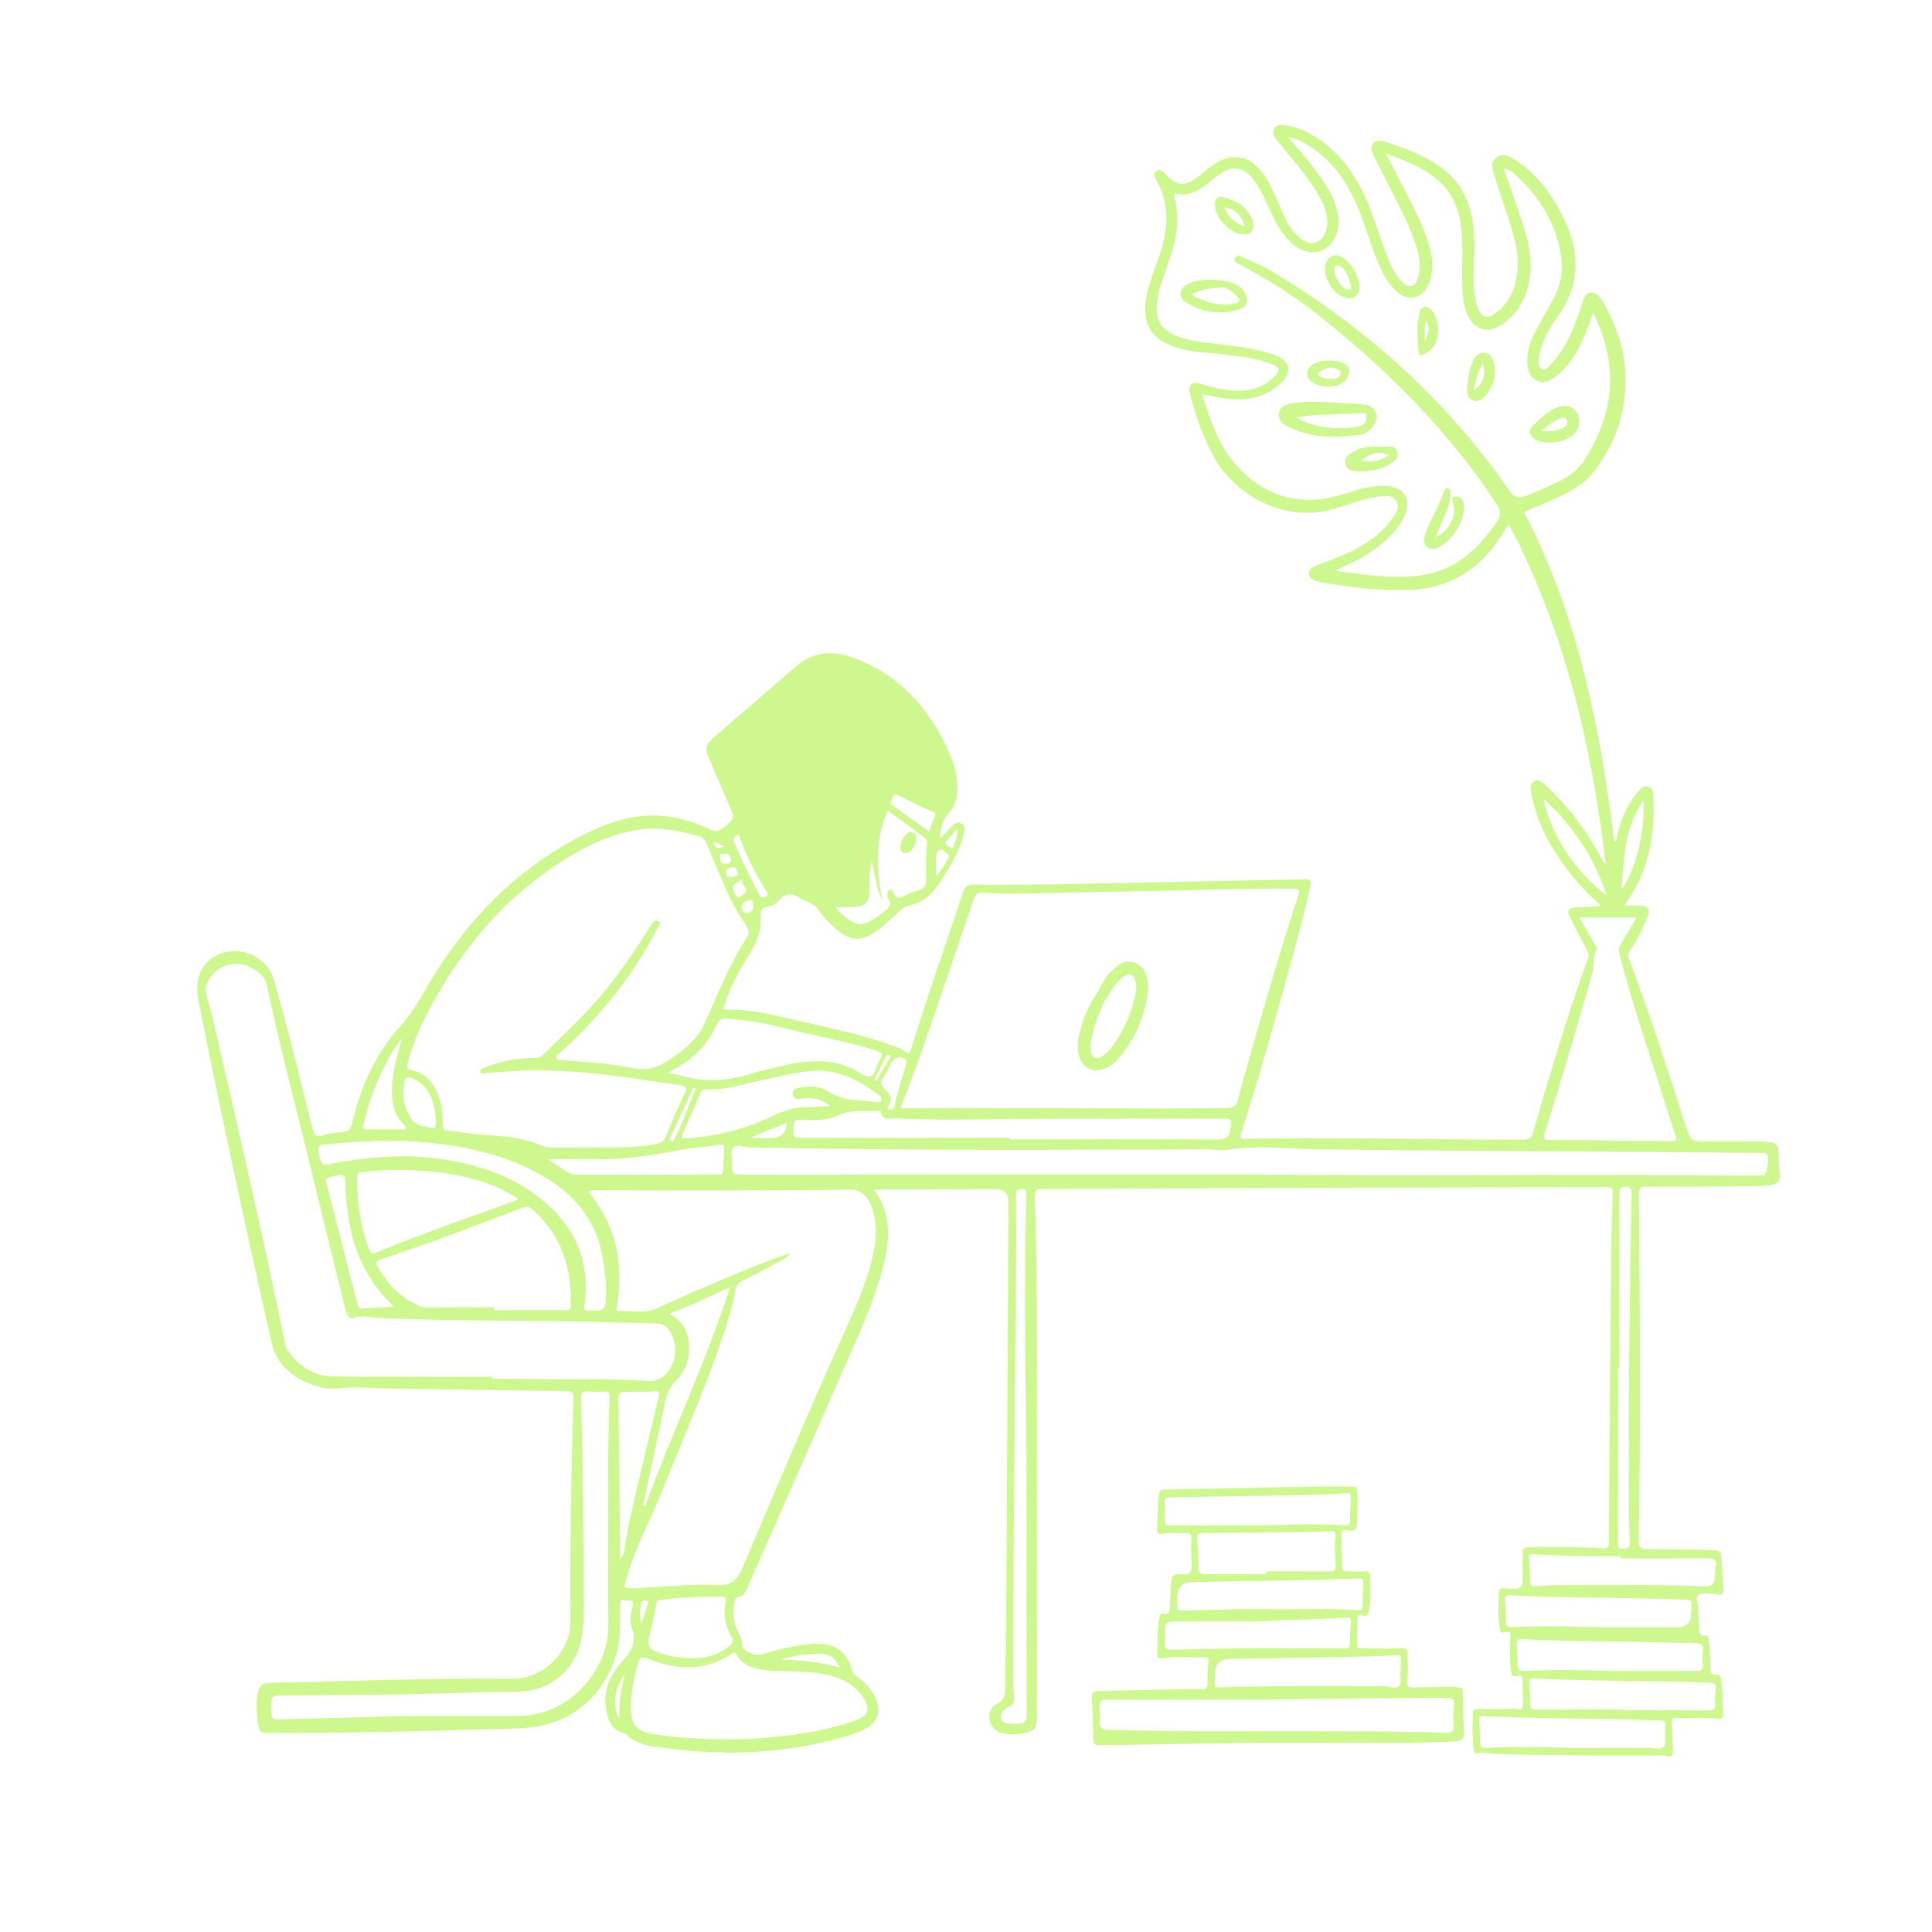 <svg width="214" height="214" viewBox="0 0 214 214" fill="none" xmlns="http://www.w3.org/2000/svg">
<path d="M96.827 131.799C98.765 134.437 98.569 137.24 97.882 140.058C97.036 143.531 95.578 146.789 94.15 150.048C90.425 158.558 86.675 167.056 82.92 175.552C82.663 176.136 82.504 176.856 81.651 176.947C81.424 176.97 81.437 177.243 81.389 177.427C81.162 178.313 81.197 179.19 81.471 180.061C81.698 180.785 82.218 181.369 82.216 182.227C82.216 182.872 83.608 183.452 84.315 183.256C86.326 182.703 88.331 182.103 90.441 182.063C92.535 182.023 93.873 183.017 94.394 185.042C94.486 185.401 94.692 185.544 94.934 185.714C95.77 186.299 96.464 187.011 96.917 187.933C97.701 189.529 97.265 190.832 95.655 191.591C94.214 192.269 92.666 192.629 91.123 192.992C84.876 194.458 78.59 194.388 72.289 193.436C71.237 193.278 70.231 192.943 69.433 192.167C69.338 192.076 69.211 191.985 69.086 191.958C67.892 191.696 67.461 190.78 67.215 189.742C66.733 187.709 67.337 185.888 68.639 184.377C69.729 183.113 70.732 182.002 69.937 180.15C69.644 179.468 69.933 178.609 70.079 177.841C70.243 176.97 69.502 177.417 69.199 177.261C68.813 177.062 68.699 177.328 68.693 177.717C68.661 179.327 68.783 180.939 68.432 182.542C67.412 187.195 63.789 190.735 59.051 191.305C57.252 191.52 55.398 191.51 53.569 191.566C46.022 191.79 38.474 191.967 30.922 191.952C30.755 191.952 30.587 191.952 30.42 191.955C28.74 191.99 28.72 191.994 28.514 190.345C28.397 189.404 28.39 188.451 28.558 187.513C28.676 186.846 29.023 186.421 29.787 186.405C35.718 186.269 41.65 186.095 47.582 185.978C50.645 185.918 53.711 185.918 56.776 185.95C60.139 185.985 63.201 183.002 63.184 179.655C63.14 171.379 63.254 163.107 63.532 154.836C63.552 154.224 63.364 154.104 62.801 154.095C56.199 154.01 49.597 153.905 42.994 153.796C41.49 153.771 39.982 153.617 38.485 153.706C37.496 153.764 36.531 153.927 35.546 153.667C34.625 153.423 33.745 153.092 32.933 152.594C31.443 151.678 30.479 150.424 30.079 148.667C28.064 139.799 26.143 130.913 24.259 122.017C23.463 118.262 22.735 114.494 21.969 110.734C21.36 107.741 22.984 105.832 25.18 105.424C27.374 105.017 29.706 106.343 30.322 108.475C31.896 113.925 33.237 119.437 34.602 124.943C34.795 125.727 35.036 126.001 35.862 125.735C36.543 125.516 37.28 125.458 37.999 125.384C38.566 125.326 38.84 125.125 38.982 124.512C39.91 120.494 41.526 116.777 44.325 113.706C45.41 112.516 46.214 111.205 47.002 109.831C51.364 102.209 57.192 96.076 65.185 92.196C67.93 90.863 70.789 90.031 73.896 90.437C75.566 90.656 77.156 91.158 78.665 91.885C79.184 92.134 79.533 92.121 80.003 91.764C81.421 90.691 81.432 90.716 80.724 89.086C79.991 87.403 79.262 85.717 78.55 84.025C78.087 82.925 78.15 82.486 79.02 81.727C82.043 79.09 85.104 76.497 88.122 73.855C90.036 72.182 92.184 72.021 94.453 72.834C99.318 74.576 102.573 78.064 104.797 82.608C105.509 84.064 106.014 85.592 106.052 87.245C106.079 88.384 105.783 89.352 104.981 90.211C104.304 90.937 104.188 91.933 104.093 92.935C104.524 92.477 104.941 92.002 105.394 91.564C105.69 91.278 106.036 90.93 106.489 91.206C106.915 91.465 106.853 91.923 106.763 92.341C106.352 94.227 105.313 95.79 104.322 97.412C103.416 98.893 102.368 99.95 100.636 100.32C100.044 100.447 99.616 100.973 99.158 101.384C98.33 102.128 97.526 102.906 96.563 103.483C95.423 104.165 94.311 104.173 93.211 103.367C92.211 102.635 91.335 101.766 90.644 100.756C90.115 99.982 89.254 99.901 88.58 99.455C87.705 98.877 87.037 98.903 86.321 99.698C86.02 100.032 85.547 100.341 85.116 100.403C84.286 100.522 84.213 100.951 84.253 101.65C84.343 103.215 83.728 104.593 82.91 105.878C81.832 107.577 80.899 109.343 80.272 111.26C80.192 111.508 79.921 111.865 80.533 111.849C83.666 111.767 86.632 112.691 89.646 113.347C92.801 114.034 95.941 114.761 98.98 115.863C99.397 116.013 99.843 116.164 100.176 116.436C100.677 116.848 100.789 116.602 100.93 116.152C102.744 110.341 104.76 104.594 106.678 98.817C106.882 98.203 107.106 97.962 107.82 97.972C114.619 98.066 121.414 97.852 128.211 97.721C133.672 97.616 139.131 97.511 144.591 97.389C145.129 97.377 145.255 97.537 145.149 98.061C144.541 101.09 143.685 104.056 142.874 107.034C141.192 113.203 139.446 119.355 137.512 125.451C137.385 125.851 137.201 126.155 137.92 126.142C148.174 125.966 158.426 126.245 168.679 126.237C169.356 126.237 169.607 126.101 169.819 125.376C171.69 118.944 173.598 112.521 175.88 106.218C176.002 105.878 175.987 105.601 175.81 105.272C175.149 104.048 174.529 102.804 173.889 101.57C173.549 100.916 173.693 100.59 174.454 100.515C175.256 100.437 176.067 100.445 176.875 100.411C177.01 100.406 177.157 100.416 177.271 100.236C175.477 98.691 173.942 96.9 172.61 94.938C171.14 92.773 170.087 90.429 169.619 87.839C169.532 87.361 169.423 86.864 169.916 86.558C170.441 86.234 170.809 86.638 171.155 86.951C173.705 89.253 175.698 91.989 177.35 94.986C177.478 95.22 177.518 95.523 177.858 95.69C176.306 82.573 173.354 69.91 167.114 58.033C166.501 59.014 166.003 59.877 165.381 60.659C162.956 63.704 159.803 65.262 155.918 65.357C152.73 65.436 149.583 65.051 146.448 64.528C146.229 64.491 146.014 64.429 145.803 64.361C145.388 64.227 145 64.028 144.982 63.532C144.962 63.028 145.342 62.823 145.749 62.662C146.99 62.171 148.256 61.731 149.461 61.167C151.215 60.348 152.82 59.288 154.007 57.715C154.487 57.078 155.145 56.337 154.692 55.538C154.204 54.677 153.198 54.952 152.393 55.063C150.984 55.261 149.643 55.761 148.302 56.212C142.242 58.248 136.738 54.662 134.535 50.745C133.269 48.496 132.421 46.091 131.811 43.596C131.572 42.616 132.023 42.215 133.023 42.518C134.494 42.964 135.972 43.345 137.526 43.273C138.878 43.21 140.087 42.77 141.065 41.807C141.862 41.023 141.792 40.665 140.759 40.279C139.127 39.671 137.408 39.492 135.698 39.271C133.934 39.044 132.139 39.059 130.417 38.535C127.489 37.646 126.401 35.8 126.999 32.811C127.319 31.219 127.939 29.728 128.459 28.203C129.43 25.348 129.602 22.542 128.016 19.824C127.834 19.513 127.765 19.165 128.125 18.941C128.467 18.727 128.74 18.919 128.996 19.187C130.417 20.678 131.254 20.733 132.864 19.459C133.496 18.958 134.085 18.399 134.792 17.995C136.596 16.963 138.313 17.272 139.639 18.867C140.359 19.733 140.832 20.74 141.279 21.761C141.613 22.526 141.938 23.296 142.294 24.05C142.677 24.859 143.138 25.623 143.835 26.209C144.402 26.683 145.022 27.127 145.8 26.82C146.612 26.501 146.903 25.776 146.99 24.953C147.105 23.883 146.771 22.917 146.281 21.995C145.293 20.136 143.927 18.553 142.588 16.95C142.142 16.416 141.705 15.873 141.286 15.318C141.038 14.992 140.924 14.613 141.147 14.226C141.357 13.862 141.729 13.83 142.101 13.857C143.412 13.952 144.588 14.459 145.678 15.146C148.735 17.075 150.566 19.954 151.813 23.254C152.462 24.97 153.024 26.718 153.666 28.437C154.037 29.43 154.512 30.383 155.257 31.159C156.075 32.01 156.826 31.819 157.113 30.666C157.391 29.556 157.242 28.451 156.909 27.371C156.179 24.99 154.98 22.818 153.863 20.61C153.298 19.493 152.725 18.379 152.171 17.257C151.947 16.803 151.741 16.303 152.143 15.853C152.517 15.433 153.017 15.572 153.472 15.716C155.732 16.436 157.946 17.266 159.85 18.734C161.865 20.285 162.885 22.388 163.174 24.871C163.346 26.341 163.358 27.817 163.246 29.293C163.157 30.465 163.221 31.634 163.364 32.796C163.421 33.261 163.547 33.729 163.717 34.165C164.108 35.16 164.752 35.364 165.61 34.73C167.029 33.682 167.761 32.211 168.029 30.495C168.338 28.509 167.848 26.62 167.265 24.756C166.726 23.032 166.108 21.332 165.568 19.608C165.34 18.881 164.974 18.041 165.753 17.448C166.509 16.873 167.271 17.353 167.915 17.767C170.386 19.357 171.985 21.688 173.252 24.271C175.062 27.964 175.024 31.539 172.591 34.999C171.652 36.337 170.777 37.743 170.478 39.408C170.383 39.943 170.274 40.605 170.751 40.863C171.249 41.132 171.63 40.523 171.953 40.175C173.504 38.5 174.31 36.425 175.021 34.304C175.153 33.908 175.248 33.498 175.41 33.115C175.768 32.279 176.509 32.152 177.122 32.833C177.38 33.118 177.584 33.461 177.766 33.802C178.909 35.959 179.784 38.234 179.989 40.665C180.351 44.939 179.185 48.826 176.559 52.228C175.404 53.724 173.762 54.582 172.063 55.321C170.97 55.796 169.873 56.261 168.808 56.717C174.788 68.169 177.236 80.571 178.819 93.226C179.102 93.182 179.031 92.915 179.073 92.728C179.475 90.907 180.192 89.233 181.377 87.78C181.678 87.413 181.982 86.981 182.537 87.133C183.111 87.291 183.131 87.832 183.153 88.299C183.342 92.545 182.631 96.559 180.051 100.079C180.025 100.114 180.031 100.176 180.01 100.303C180.593 100.303 181.166 100.289 181.74 100.306C182.466 100.328 182.828 100.742 182.552 101.386C181.986 102.712 181.437 104.056 180.593 105.24C180.386 105.531 180.264 105.74 180.409 106.124C182.781 112.422 184.831 118.832 186.893 125.235C187.19 126.16 187.583 126.473 188.554 126.439C190.753 126.364 192.957 126.422 195.157 126.439C195.516 126.443 195.877 126.488 196.232 126.551C196.735 126.642 196.976 126.931 196.986 127.477C197.001 128.367 197.069 129.258 197.15 130.146C197.21 130.816 196.865 131.124 196.27 131.239C195.444 131.4 194.607 131.395 193.772 131.401C189.984 131.425 186.194 131.46 182.405 131.451C181.732 131.451 181.528 131.595 181.534 132.324C181.643 145.057 181.747 157.79 181.514 170.522C181.499 171.379 181.735 171.602 182.554 171.6C184.977 171.592 187.401 171.679 189.823 171.687C190.373 171.689 190.641 171.822 190.668 172.403C190.725 173.598 190.837 174.79 190.892 175.985C190.913 176.484 190.718 176.818 190.124 176.577C190.074 176.557 190.016 176.545 189.962 176.545C189.377 176.547 188.695 176.365 188.232 176.604C187.62 176.92 188.175 177.627 188.128 178.164C188.07 178.824 188.167 179.496 188.198 180.165C188.223 180.658 188.085 181.242 188.947 181.15C189.238 181.118 189.237 181.494 189.275 181.742C189.426 182.736 189.439 183.74 189.441 184.741C189.441 185.179 189.494 185.527 190.066 185.47C190.449 185.431 190.582 185.642 190.644 186.007C190.86 187.277 190.756 188.565 190.888 189.84C190.934 190.27 190.679 190.46 190.186 190.382C188.667 190.141 187.132 190.372 185.605 190.298C185.241 190.282 185.142 190.435 185.171 190.81C185.248 191.808 185.271 192.811 185.316 193.813C185.343 194.399 185.207 194.766 184.499 194.488C184.303 194.411 184.059 194.448 183.836 194.448C177.734 194.471 171.633 194.463 165.534 194.271C164.906 194.251 164.296 193.981 163.639 194.211C163.329 194.319 163.252 193.918 163.227 193.706C163.068 192.375 163.078 191.037 163.159 189.701C163.175 189.431 163.259 189.272 163.628 189.295C165.153 189.39 166.683 189.185 168.209 189.33C168.544 189.362 168.718 189.263 168.703 188.869C168.669 187.951 168.666 187.03 168.678 186.112C168.683 185.694 168.45 185.495 168.116 185.615C167.467 185.851 167.424 185.445 167.367 185.017C167.208 183.796 167.208 182.568 167.298 181.347C167.337 180.83 167.196 180.611 166.742 180.782C166.208 180.983 166.131 180.616 166.093 180.316C165.926 178.985 165.986 177.646 166.026 176.31C166.034 176.026 166.155 175.905 166.511 175.932C168.678 176.094 168.678 176.081 168.671 174.011C168.669 173.314 168.679 172.618 168.681 171.921C168.681 171.508 168.826 171.386 169.288 171.384C172.045 171.369 174.803 171.324 177.557 171.488C178.089 171.52 178.191 171.364 178.194 170.848C178.269 160.343 178.361 149.84 178.468 139.338C178.491 136.97 178.545 134.603 178.667 132.239C178.709 131.415 178.276 131.493 177.754 131.495C168.95 131.518 160.144 131.53 151.34 131.558C139.415 131.599 127.489 131.65 115.565 131.697C115.074 131.699 114.609 131.567 114.633 132.414C114.917 142.386 114.872 152.358 114.873 162.331C114.873 171.553 114.867 180.777 114.862 189.999C114.862 191.499 114.612 191.815 113.151 192.029C112.437 192.132 111.713 192.166 110.998 191.964C110.224 191.744 109.727 191.278 109.61 190.474C109.498 189.705 109.801 189.028 110.465 188.715C111.3 188.322 111.322 187.67 111.336 186.94C111.509 177.301 111.521 167.659 111.568 158.021C111.608 149.718 111.657 141.416 111.702 133.112C111.707 132.181 111.242 131.717 110.306 131.721C105.987 131.732 101.669 131.744 97.349 131.757C97.215 131.757 97.083 131.774 96.834 131.791L96.827 131.799ZM153.514 17.022C153.997 17.953 154.391 18.683 154.761 19.427C155.986 21.89 157.397 24.269 158.22 26.916C158.673 28.374 158.904 29.855 158.317 31.333C157.585 33.175 155.864 33.51 154.475 32.09C153.744 31.343 153.255 30.437 152.825 29.495C152.016 27.72 151.494 25.839 150.822 24.013C149.642 20.805 147.913 18.003 144.957 16.119C144.313 15.708 143.631 15.348 142.682 15.196C143.061 15.641 143.327 15.957 143.598 16.269C144.766 17.617 145.892 18.998 146.851 20.506C147.562 21.621 148.097 22.803 148.244 24.136C148.49 26.362 146.926 28.212 145.007 27.919C143.87 27.745 143.048 27.04 142.351 26.169C141.436 25.025 140.871 23.689 140.252 22.38C139.776 21.374 139.319 20.354 138.534 19.533C137.584 18.54 136.547 18.372 135.384 19.103C134.774 19.486 134.23 19.976 133.658 20.419C132.709 21.151 131.701 21.721 130.438 21.484C129.852 21.374 130.086 21.766 130.136 21.977C130.652 24.136 130.358 26.234 129.694 28.307C129.236 29.736 128.653 31.122 128.318 32.593C127.688 35.376 128.479 36.735 131.234 37.52C132.443 37.865 133.695 37.964 134.937 38.119C137.062 38.385 139.201 38.609 141.232 39.338C142.924 39.946 143.17 41.195 141.879 42.458C141.563 42.765 141.197 43.034 140.821 43.265C139.543 44.051 138.136 44.278 136.654 44.22C135.498 44.175 134.379 43.884 133.147 43.666C134.02 46.348 134.81 48.95 136.557 51.074C138.978 54.019 142.061 55.645 145.968 55.326C147.5 55.201 148.948 54.656 150.421 54.244C151.472 53.95 152.532 53.746 153.632 53.828C155.528 53.968 156.341 55.261 155.63 57.031C155.401 57.603 155.072 58.116 154.682 58.596C153.485 60.072 151.984 61.163 150.317 62.037C149.586 62.421 148.832 62.758 147.866 63.222C148.991 63.373 149.891 63.505 150.794 63.61C153.402 63.913 156.021 64.125 158.601 63.478C161.82 62.67 163.96 60.454 165.782 57.825C166.287 57.096 166.275 56.585 165.79 55.849C160.29 47.492 153.283 40.572 145.438 34.448C142.886 32.455 140.109 30.806 137.271 29.256C136.989 29.103 136.584 28.939 136.812 28.516C137.011 28.148 137.377 28.365 137.631 28.481C138.669 28.951 139.739 29.377 140.715 29.957C151.237 36.231 160.183 44.23 167.176 54.331C167.688 55.07 168.206 55.229 168.994 54.933C170.219 54.473 171.409 53.935 172.588 53.372C173.795 52.795 174.832 52.001 175.554 50.872C177.692 47.533 178.771 43.907 178.194 39.928C177.931 38.119 177.323 36.385 176.467 34.605C176.238 35.269 176.074 35.797 175.875 36.313C175.076 38.387 174.086 40.341 172.279 41.74C171.665 42.215 170.966 42.535 170.187 42.128C169.437 41.737 169.234 41.021 169.181 40.236C169.104 39.087 169.423 38.019 169.926 37.019C170.552 35.777 171.254 34.575 171.928 33.359C172.717 31.936 173.17 30.423 172.969 28.795C172.498 24.94 170.609 21.837 167.765 19.27C167.474 19.008 167.144 18.752 166.569 18.657C167.158 20.349 167.718 21.91 168.241 23.483C168.953 25.623 169.692 27.768 169.519 30.074C169.336 32.496 168.402 34.556 166.349 35.961C164.787 37.029 163.202 36.497 162.498 34.737C162.12 33.796 162.007 32.804 161.972 31.794C161.895 29.596 162.1 27.394 161.85 25.197C161.599 23 160.765 21.116 158.997 19.727C157.428 18.493 155.615 17.727 153.507 17.022H153.514ZM65.68 127.103C68.012 127.07 70.36 127.173 72.672 126.718C73.204 126.613 73.548 126.422 73.769 125.872C74.4 124.301 75.063 122.736 75.805 121.215C76.158 120.491 76.044 120.295 75.267 120.193C72.757 119.862 70.264 119.407 67.75 119.118C63.991 118.687 60.221 118.381 56.431 118.668C55.515 118.737 54.6 118.814 53.683 118.874C53.507 118.886 53.25 118.963 53.201 118.693C53.159 118.463 53.382 118.366 53.554 118.284C53.753 118.189 53.965 118.115 54.176 118.045C55.744 117.53 57.349 117.219 59.004 117.177C59.384 117.167 59.782 117.214 60.101 116.896C62.306 114.693 64.625 112.604 66.64 110.209C68.671 107.793 70.403 105.171 72.1 102.521C72.286 102.23 72.52 101.772 72.926 102.033C73.304 102.276 72.931 102.622 72.787 102.901C70.1 108.147 66.432 112.625 62.092 116.577C61.902 116.751 61.515 116.881 61.616 117.18C61.713 117.466 62.099 117.398 62.366 117.423C64.859 117.66 67.38 117.739 69.826 118.267C71.344 118.595 72.576 118.391 73.871 117.562C75.616 116.441 77.223 115.196 78.087 113.283C79.54 110.068 80.817 106.773 82.762 103.802C83.039 103.377 82.949 102.998 82.676 102.573C81.911 101.379 81.152 100.176 80.583 98.872C79.794 97.063 79.027 95.245 78.248 93.431C78.117 93.127 78.008 92.836 77.624 92.716C75.429 92.027 73.215 91.581 70.891 91.892C68.044 92.273 65.494 93.428 63.077 94.886C55.844 99.246 50.712 105.496 46.967 112.969C46.204 114.489 45.608 116.075 45.181 117.724C45.109 118.001 44.873 118.394 45.444 118.496C47.428 118.852 48.276 120.297 48.782 122.039C49.016 122.846 49.036 123.686 49.045 124.523C49.048 124.817 48.976 125.159 49.439 125.21C50.959 125.381 52.472 125.628 53.997 125.727C56.007 125.856 57.988 126.053 59.872 126.827C60.257 126.986 60.659 127.106 61.084 127.106C62.615 127.106 64.147 127.106 65.678 127.106L65.68 127.103ZM99.775 122.676C99.928 122.816 100.101 122.768 100.263 122.766C102.602 122.753 104.941 122.731 107.28 122.726C116.831 122.704 126.381 122.866 135.932 122.734C136.631 122.724 136.949 122.529 137.126 121.82C137.601 119.906 138.169 118.016 138.708 116.119C140.314 110.451 141.964 104.797 143.813 99.203C144.034 98.537 143.817 98.439 143.248 98.444C142.274 98.452 141.299 98.405 140.326 98.425C132.197 98.589 124.07 98.775 115.942 98.925C113.633 98.969 111.317 99.056 109.012 98.868C108.308 98.811 108.05 99.015 107.836 99.651C105.955 105.231 104.058 110.809 102.129 116.373C101.393 118.493 100.562 120.579 99.776 122.676H99.775ZM87.49 138.793C87.254 139.309 86.963 139.383 86.729 139.51C85.236 140.316 83.75 141.138 82.228 141.886C81.735 142.128 81.521 142.432 81.448 142.939C81.289 144.042 80.989 145.116 80.66 146.177C78.64 152.666 75.858 158.862 73.341 165.158C72.112 168.228 70.507 171.147 69.562 174.33C69.082 175.949 68.723 176.002 70.796 175.902C73.688 175.761 76.571 175.42 79.473 175.581C80.735 175.649 81.619 175.094 82.126 173.912C85.878 165.205 89.506 156.444 93.425 147.809C94.734 144.925 96.04 142.028 96.723 138.91C97.091 137.231 97.173 135.541 96.63 133.876C96.185 132.511 95.344 131.772 94.262 131.781C84.902 131.854 75.541 131.91 66.182 131.834C65.864 131.831 65.535 131.796 65.177 131.983C66.265 133.342 67.124 134.76 67.711 136.337C68.71 139.022 68.773 141.775 68.367 144.571C68.333 144.803 68.089 145.223 68.569 145.211C70.029 145.174 71.522 145.524 72.933 144.855C76.201 143.307 79.543 141.924 82.882 140.538C84.337 139.935 85.828 139.421 87.491 138.794L87.49 138.793ZM54.514 152.499C54.514 152.574 54.514 152.648 54.514 152.723C55.629 152.723 56.742 152.701 57.857 152.726C62.453 152.828 67.056 152.639 71.644 152.953C72.951 153.044 73.698 152.519 74.278 151.516C74.919 150.407 74.954 149.219 74.509 148.053C74.215 147.284 73.717 146.625 72.762 146.6C70.453 146.537 68.144 146.48 65.835 146.425C57.897 146.236 49.956 146.34 42.02 145.988C41.068 145.947 40.109 145.609 39.137 145.992C38.836 146.11 38.547 145.87 38.438 145.539C38.318 145.169 38.209 144.795 38.116 144.419C36.852 139.289 35.581 134.162 34.334 129.029C32.719 122.382 30.962 115.769 29.546 109.075C29.394 108.358 28.984 107.987 28.483 107.602C26.511 106.091 24.034 106.664 22.928 108.883C22.746 109.249 22.701 109.587 22.82 110C23.158 111.175 23.463 112.36 23.739 113.551C26.47 125.334 29.185 137.121 31.611 148.971C31.659 149.208 31.773 149.451 31.913 149.648C33.152 151.38 34.841 152.452 36.964 152.477C42.814 152.546 48.664 152.5 54.515 152.5L54.514 152.499ZM138.51 130.089C157.006 130.281 175.504 130.035 194 130.224C195.695 130.241 195.647 130.241 195.842 128.584C195.931 127.84 195.713 127.725 195.03 127.717C178.652 127.519 162.273 127.521 145.893 127.3C142.585 127.255 139.266 126.822 135.946 127.367C135.213 127.487 134.397 127.3 133.618 127.304C116.766 127.375 99.913 127.449 83.064 127.093C82.414 127.08 81.523 126.697 81.177 127.143C80.856 127.559 81.143 128.422 81.108 129.086C81.071 129.76 81.148 130.109 82.016 130.107C100.846 130.077 119.678 130.084 138.509 130.084L138.51 130.089ZM174.925 101.619C175.576 102.747 176.096 103.662 176.631 104.569C176.743 104.76 176.987 104.956 176.865 105.158C176.356 106.004 176.616 106.974 176.358 107.875C174.683 113.726 172.991 119.573 171.15 125.376C170.938 126.048 170.948 126.269 171.75 126.264C174.257 126.245 176.764 126.312 179.271 126.341C181.22 126.362 183.171 126.357 185.12 126.406C185.702 126.421 185.783 126.249 185.59 125.747C185.363 125.15 185.184 124.535 184.992 123.925C183.084 117.854 180.984 111.842 179.384 105.676C179.264 105.213 179.346 104.889 179.571 104.516C180.153 103.553 180.712 102.575 181.268 101.622H174.925V101.619ZM80.424 192.652C82.151 192.661 83.873 192.587 85.592 192.422C88.727 192.117 91.822 191.607 94.801 190.554C96.197 190.061 96.424 189.325 95.645 188.053C95.473 187.77 95.262 187.501 95.03 187.269C93.943 186.184 92.572 185.684 91.099 185.408C89.228 185.057 87.328 185.174 85.443 185.052C83.94 184.953 82.424 184.709 81.539 183.228C81.31 182.843 81.148 183.118 80.964 183.24C77.948 185.231 74.8 184.95 71.647 183.691C71.028 183.444 70.905 183.606 70.748 184.086C70.234 185.654 69.917 187.257 69.89 188.911C69.855 191.113 70.353 191.718 72.528 192.096C75.141 192.55 77.784 192.599 80.428 192.651L80.424 192.652ZM45.193 190.084C48.239 190.084 52.221 190.084 56.206 190.084C57.147 190.084 58.075 190.073 59.021 189.92C63.607 189.185 67.424 184.706 67.385 180.043C67.36 177.007 67.345 173.971 67.367 170.935C67.404 165.559 67.283 160.183 67.524 154.811C67.547 154.296 67.412 154.107 66.891 154.139C66.335 154.172 65.772 154.186 65.22 154.124C64.533 154.047 64.339 154.251 64.363 154.973C64.618 162.573 64.602 170.177 64.672 177.781C64.684 179.088 64.628 180.389 64.373 181.683C63.794 184.621 61.4 187.038 58.048 187.339C56.736 187.458 55.343 187.378 53.992 187.429C46.53 187.712 39.067 187.76 31.602 187.797C29.995 187.806 29.995 187.822 30.072 189.354C30.076 189.437 30.094 189.523 30.082 189.604C29.982 190.312 30.293 190.472 30.975 190.45C35.401 190.31 39.83 190.216 45.193 190.084ZM54.769 144.805C54.769 144.908 54.769 145.014 54.769 145.117C57.356 145.117 59.942 145.117 62.53 145.117C62.891 145.117 63.222 145.193 63.236 144.606C63.333 140.52 62.226 136.922 59.125 134.085C58.705 133.7 58.352 133.588 57.802 133.799C52.588 135.79 47.38 137.798 42.072 139.532C41.54 139.706 41.573 139.904 41.804 140.296C42.814 142.003 44.068 143.457 45.875 144.365C46.264 144.561 46.597 144.821 47.092 144.816C49.652 144.786 52.21 144.803 54.769 144.803V144.805ZM111.852 126.025C111.852 126.083 111.852 126.143 111.852 126.202C119.513 126.202 127.172 126.192 134.832 126.215C135.68 126.217 136.153 126.04 136.283 125.083C136.442 123.916 136.524 123.91 135.327 123.91C128.614 123.91 121.9 123.906 115.188 123.93C109.868 123.948 104.548 124.134 99.23 123.885C98.636 123.856 97.733 124.242 97.576 123.127C97.571 123.087 97.324 123.059 97.19 123.065C95.774 123.134 94.366 122.855 92.953 123.513C91.671 124.11 90.181 124.124 88.76 124.035C87.67 123.968 87.956 124.67 87.882 125.264C87.787 126.046 88.234 126.031 88.787 126.03C96.474 126.02 104.163 126.023 111.851 126.023L111.852 126.025ZM57.347 132.893C57.163 132.506 56.821 132.409 56.538 132.254C54.072 130.885 51.406 130.188 48.617 129.85C45.838 129.514 43.066 129.522 40.288 129.79C39.886 129.828 39.56 129.878 39.557 130.452C39.545 133.147 39.918 135.768 40.851 138.308C41.053 138.856 41.267 138.926 41.807 138.702C44.808 137.457 47.849 136.31 50.911 135.217C53.054 134.451 55.191 133.672 57.344 132.894L57.347 132.893ZM74.008 118.799C74.156 118.859 74.228 118.901 74.304 118.916C74.656 118.991 75.019 119.033 75.365 119.133C77.953 119.882 80.51 119.78 83.071 118.961C84.179 118.606 85.331 118.391 86.465 118.113C89.187 117.448 91.89 117.159 94.535 118.438C95.177 118.749 95.971 119.397 96.448 119.22C96.936 119.039 97.064 118.001 97.452 117.404C97.917 116.689 97.594 116.55 96.947 116.341C93.793 115.325 90.517 114.811 87.319 113.984C85.107 113.412 82.872 113.002 80.591 112.835C79.966 112.79 79.622 112.929 79.341 113.571C78.42 115.681 76.865 117.239 74.845 118.337C74.583 118.479 74.322 118.625 74.008 118.797V118.799ZM44.494 128.071C46.027 128.071 47.557 128.173 49.072 128.407C52.601 128.954 55.963 129.989 58.921 132.053C63.298 135.108 65.516 139.189 64.732 144.638C64.682 144.98 64.719 145.176 65.123 145.154C65.401 145.139 65.682 145.141 65.958 145.169C66.738 145.253 67.061 144.907 67.099 144.131C67.193 142.253 67.002 140.398 66.605 138.575C65.739 134.623 63.172 131.95 59.768 130.054C55.966 127.936 51.783 127.009 47.49 126.57C43.902 126.202 40.313 126.391 36.728 126.695C35.041 126.839 35.063 126.815 35.496 128.461C35.638 129.001 35.857 129.057 36.372 128.959C39.054 128.444 41.759 128.101 44.496 128.073L44.494 128.071ZM91.928 122.507C90.947 121.684 89.867 121.502 88.695 121.713C88.285 121.786 87.862 121.708 87.804 121.203C87.752 120.763 88.1 120.589 88.481 120.499C89.641 120.23 90.852 120.292 91.795 120.93C93.395 122.014 95.194 121.808 96.926 122.062C97.153 122.096 97.481 122.183 97.615 121.928C97.78 121.614 97.474 121.4 97.273 121.248C95.127 119.616 92.816 118.424 90.004 118.617C88.387 118.727 86.831 119.158 85.248 119.461C82.88 119.912 80.583 120.783 78.122 120.676C77.761 120.661 77.662 120.86 77.545 121.143C77.042 122.348 76.505 123.537 76.001 124.741C75.817 125.179 75.534 125.595 75.511 126.098C79.162 125.946 82.559 125.108 85.771 123.528C86.831 123.007 87.938 122.676 89.13 122.644C90.063 122.619 90.996 122.555 91.928 122.509V122.507ZM113.698 161.246C113.574 151.664 113.427 142.081 113.68 132.5C113.691 132.08 113.782 131.676 113.088 131.697C112.462 131.716 112.529 132.067 112.533 132.463C112.61 140.568 112.467 148.672 112.389 156.777C112.295 166.497 112.272 176.219 112.225 185.94C112.222 186.523 112.258 187.108 112.314 187.69C112.37 188.295 112.411 188.799 111.675 189.115C111.224 189.309 110.745 189.8 110.891 190.375C111.055 191.021 111.713 190.907 112.232 190.935C112.399 190.945 112.566 190.925 112.733 190.93C113.44 190.949 113.723 190.706 113.72 189.905C113.686 180.351 113.698 170.798 113.698 161.243V161.246ZM179.812 189.362C179.812 189.387 179.812 189.414 179.812 189.439C182.955 189.439 186.098 189.426 189.242 189.451C189.808 189.456 190.046 189.322 189.997 188.717C189.954 188.193 189.981 187.658 190.042 187.135C190.104 186.603 189.962 186.406 189.39 186.384C182.887 186.144 176.375 186.261 169.876 185.908C169.443 185.885 169.348 186.042 169.378 186.423C169.435 187.143 169.525 187.867 169.493 188.585C169.465 189.228 169.692 189.377 170.301 189.37C173.472 189.344 176.642 189.357 179.814 189.357L179.812 189.362ZM178.343 185.085C181.518 185.085 184.694 185.07 187.869 185.099C188.452 185.104 188.665 184.95 188.613 184.356C188.566 183.831 188.575 183.295 188.631 182.772C188.69 182.228 188.523 182.051 187.964 182.031C181.506 181.792 175.041 181.895 168.586 181.559C168.064 181.533 167.982 181.73 168.012 182.171C168.062 182.92 168.121 183.676 168.089 184.423C168.062 185.014 168.3 185.112 168.816 185.084C171.99 184.912 175.166 185 178.341 185.084L178.343 185.085ZM177.025 180.232C179.948 180.232 182.87 180.23 185.793 180.232C186.789 180.232 187.296 179.749 187.312 178.784C187.319 178.451 187.329 178.115 187.374 177.784C187.433 177.346 187.264 177.193 186.827 177.187C185.771 177.177 184.714 177.124 183.656 177.096C178.204 176.952 172.749 176.99 167.3 176.706C166.818 176.681 166.66 176.813 166.705 177.291C166.773 178.038 166.852 178.791 166.822 179.538C166.797 180.168 167.042 180.265 167.594 180.232C170.736 180.043 173.882 180.153 177.027 180.23L177.025 180.232ZM179.515 172.607C179.515 172.528 179.515 172.449 179.515 172.371C176.31 172.423 173.106 172.329 169.908 172.16C169.412 172.133 169.35 172.289 169.378 172.695C169.437 173.528 169.5 174.362 169.497 175.196C169.497 175.698 169.739 175.723 170.12 175.694C170.898 175.639 171.675 175.571 172.454 175.572C177.664 175.581 182.875 175.499 188.083 175.684C189.904 175.75 189.905 175.703 189.992 173.864C189.997 173.752 189.992 173.638 190.019 173.531C190.2 172.821 189.884 172.596 189.205 172.6C185.975 172.615 182.745 172.607 179.515 172.607ZM174.136 193.604C176.918 193.604 179.699 193.614 182.481 193.597C183.109 193.594 183.938 193.888 184.31 193.453C184.619 193.09 184.415 192.29 184.44 191.683C184.445 191.544 184.435 191.4 184.465 191.266C184.592 190.69 184.32 190.554 183.791 190.552C182.708 190.549 181.625 190.479 180.54 190.454C175.146 190.332 169.749 190.35 164.359 190.079C163.951 190.059 163.812 190.173 163.841 190.578C163.896 191.353 163.973 192.134 163.939 192.908C163.913 193.535 164.148 193.642 164.709 193.607C167.848 193.405 170.993 193.53 174.135 193.604H174.136ZM78.054 176.866C76.469 176.893 74.89 177.015 73.314 177.186C73.038 177.216 72.792 177.191 72.715 177.592C72.471 178.873 72.185 180.145 71.894 181.416C71.719 182.185 71.924 182.683 72.724 182.947C73.357 183.158 73.981 183.393 74.64 183.5C76.84 183.862 78.958 183.81 80.809 182.305C81.203 181.984 81.314 181.737 81.031 181.274C80.294 180.06 80.095 178.734 80.379 177.346C80.458 176.96 80.334 176.851 79.973 176.858C79.334 176.871 78.694 176.861 78.054 176.863V176.866ZM98.347 89.783C96.839 93.07 97.143 96.442 97.748 99.843C97.128 98.45 96.882 96.986 96.57 95.344C96.295 96.504 96.269 97.476 96.3 98.45C96.349 99.927 95.966 100.363 94.456 100.473C93.868 100.517 93.274 100.48 92.576 100.48C92.913 101.033 93.301 101.266 93.637 101.547C94.841 102.553 95.551 102.598 96.862 101.762C97.19 101.553 97.489 101.301 97.805 101.072C98.387 100.652 98.942 100.233 98.337 99.422C98.265 99.326 98.293 99.151 98.288 99.012C98.282 98.843 98.288 98.669 98.474 98.586C98.661 98.502 98.845 98.599 98.897 98.743C99.283 99.815 99.892 99.395 100.545 99.04C100.906 98.845 101.321 98.733 101.724 98.631C102.374 98.464 102.625 98.056 102.588 97.407C102.515 96.098 102.552 94.791 102.68 93.487C102.714 93.144 102.632 92.921 102.343 92.713C101.012 91.754 99.698 90.775 98.347 89.782V89.783ZM74.156 145.509C75.384 146.212 76.057 147.149 76.26 148.411C76.534 150.118 76.111 151.703 74.922 152.877C74.028 153.759 73.749 154.751 73.561 155.868C73.533 156.031 73.493 156.194 73.458 156.356C72.714 159.828 71.971 163.299 71.227 166.772C71.304 166.798 71.381 166.823 71.456 166.85C74.407 158.753 78.176 150.976 80.864 142.568C78.555 143.653 76.465 144.623 74.156 145.509ZM179.379 151.511C179.334 151.511 179.287 151.511 179.242 151.511C179.242 157.942 179.245 164.376 179.235 170.808C179.235 171.216 179.138 171.552 179.775 171.548C180.384 171.545 180.536 171.328 180.514 170.767C180.459 169.35 180.427 167.929 180.421 166.509C180.367 155.12 180.488 143.733 180.725 132.346C180.735 131.843 180.777 131.448 180.03 131.462C179.339 131.473 179.371 131.814 179.373 132.299C179.383 138.704 179.379 145.107 179.379 151.512V151.511ZM68.689 172.727C69.05 172.357 69.126 172.008 69.174 171.66C69.514 169.209 70.095 166.807 70.659 164.402C71.413 161.187 72.172 157.972 72.959 154.766C73.091 154.231 73.014 154.075 72.444 154.119C71.642 154.179 70.833 154.159 70.025 154.162C68.467 154.169 68.49 154.164 68.51 155.705C68.581 161.045 68.631 166.384 68.688 171.724C68.691 172.02 68.688 172.316 68.688 172.729L68.689 172.727ZM60.674 128.402C61.25 128.776 61.861 129.116 62.403 129.544C62.915 129.948 63.458 130.104 64.093 130.102C65.817 130.099 67.541 130.131 69.264 130.127C72.632 130.122 75.997 130.107 79.363 130.084C79.645 130.082 80.076 130.271 80.095 129.694C80.123 128.862 80.175 128.029 80.22 127.197C80.237 126.889 80.175 126.757 79.799 126.81C78.37 127.011 76.917 127.09 75.501 127.359C72.217 127.982 68.933 128.509 65.575 128.412C63.946 128.365 62.316 128.404 60.673 128.404L60.674 128.402ZM43.521 144.755C43.479 144.634 43.476 144.571 43.444 144.539C39.758 141.006 38.46 136.514 38.276 131.589C38.215 129.947 38.255 129.969 36.584 130.37C36.13 130.478 36.056 130.657 36.158 131.055C37.31 135.517 38.46 139.981 39.592 144.449C39.687 144.823 39.836 144.949 40.212 144.923C41.294 144.852 42.376 144.81 43.519 144.755H43.521ZM44.9 125.093C44.917 125 44.934 124.906 44.95 124.812C44.332 124.192 43.819 123.512 43.611 122.642C43.334 121.484 43.396 120.32 43.548 119.157C43.733 117.744 44.16 116.385 44.522 115.005C43.635 116.134 42.944 117.366 42.329 118.642C41.444 120.477 40.777 122.392 40.323 124.376C40.273 124.597 39.906 125.088 40.58 125.092C42.02 125.1 43.461 125.095 44.9 125.095V125.093ZM177.978 99.221C176.599 95 174.24 91.42 170.941 88.457C171.98 92.896 174.424 96.419 177.978 99.221ZM48.276 124.06C48.224 123.41 48.155 122.662 47.906 121.949C47.579 121.007 47.07 120.196 46.171 119.69C45.061 119.066 44.822 119.178 44.7 120.412C44.578 121.636 44.825 122.746 45.48 123.828C45.947 124.595 46.657 124.657 47.348 124.866C48.201 125.123 48.284 125.05 48.276 124.06ZM182.034 88.658C179.882 91.738 179.889 95.107 179.608 98.509C181.111 96.648 182.282 91.952 182.034 88.658ZM102.908 92.082C103.127 91.507 103.314 90.964 103.543 90.437C103.652 90.185 103.667 90.043 103.371 89.93C102.045 89.431 100.808 88.738 99.54 88.113C99.263 87.976 99.002 87.894 98.903 88.295C98.83 88.6 98.394 88.892 98.877 89.23C100.214 90.166 101.545 91.116 102.908 92.082ZM98.251 122.836C98.626 122.893 99.007 122.962 99.106 122.455C99.417 120.874 99.942 119.354 100.391 117.811C100.437 117.659 100.525 117.518 100.34 117.373C99.808 116.953 99.126 117.073 98.796 117.662C98.486 118.219 98.221 118.807 97.855 119.325C97.489 119.845 97.524 120.183 97.996 120.639C98.813 121.432 98.823 121.883 98.248 122.835L98.251 122.836ZM81.849 92.438C81.177 92.647 81.15 92.99 81.396 93.49C81.812 94.338 82.163 95.217 82.574 96.066C83.069 97.091 83.601 98.099 84.107 99.119C84.3 99.505 84.552 99.447 84.855 99.273C85.218 99.064 84.978 98.87 84.855 98.668C83.658 96.695 82.549 94.677 81.849 92.438ZM86.386 183.81C88.588 183.875 90.765 184.059 92.993 184.701C92.646 183.887 92.198 183.362 91.45 183.255C89.723 183.006 88.056 183.405 86.386 183.81ZM83.325 125.926L83.347 126.051C84.069 126.051 84.791 126.056 85.515 126.051C86.542 126.041 87.091 125.476 87.162 124.354C85.858 124.889 84.591 125.408 83.325 125.928V125.926ZM77.067 120.603C76.974 120.559 76.88 120.516 76.785 120.472C75.9 122.41 75.017 124.349 74.133 126.287C74.272 126.351 74.411 126.416 74.548 126.479C75.576 124.608 76.191 122.545 77.066 120.603H77.067ZM103.695 97.059C104.279 96.397 104.608 95.856 104.892 95.289C105.001 95.075 105.339 94.832 104.962 94.583C104.695 94.406 104.476 94.022 104.118 94.144C103.829 94.244 103.705 94.587 103.698 94.904C103.683 95.538 103.693 96.172 103.693 97.058L103.695 97.059ZM69.226 185.37C68.029 187.045 67.805 189.258 68.643 190.38C68.487 188.717 68.786 187.145 69.226 185.37ZM82.213 97.425C80.936 98.159 80.971 98.141 81.414 99.066C81.73 99.724 82.066 99.27 82.31 99.107C83.266 98.475 81.999 98.123 82.213 97.425ZM83.445 100.325C83.445 100.035 83.343 99.624 83.089 99.691C82.718 99.786 82.148 99.891 82.138 100.408C82.133 100.664 82.305 101.172 82.68 101.139C83.066 101.104 83.494 100.881 83.445 100.325ZM106.014 91.826C105.593 92.306 105.277 92.641 104.991 92.998C104.875 93.144 104.546 93.266 104.797 93.527C104.964 93.701 105.183 93.903 105.4 93.933C105.681 93.971 105.665 93.627 105.733 93.44C105.894 93.008 106.084 92.575 106.012 91.826H106.014ZM71.053 179.874C71.262 179.202 71.483 178.532 71.675 177.855C71.724 177.681 71.938 177.4 71.585 177.321C71.308 177.261 71.065 177.348 70.998 177.721C70.873 178.431 70.851 179.139 71.053 179.874ZM96.835 119.605C96.906 119.653 96.978 119.702 97.048 119.748C97.568 118.869 98.091 117.991 98.608 117.108C98.669 117.003 98.639 116.888 98.512 116.843C98.317 116.772 98.21 116.884 98.126 117.048C97.698 117.901 97.265 118.752 96.835 119.605ZM80.927 97.19C81.178 97.029 81.688 97.208 81.695 96.81C81.7 96.559 81.616 96.006 81.158 96.068C80.907 96.103 80.431 96.17 80.428 96.578C80.428 96.815 80.478 97.205 80.926 97.19H80.927ZM80.364 94.531C80.189 94.757 79.633 94.384 79.739 94.924C79.794 95.209 79.769 95.728 80.285 95.675C80.536 95.648 80.996 95.653 80.968 95.285C80.944 95.006 80.851 94.562 80.364 94.53V94.531ZM79.007 93.212C79.192 94.125 79.622 94.001 80.229 93.747C79.787 93.555 79.458 93.41 79.007 93.212Z" fill="#CEF78F"/>
<path d="M141.366 193.069C135.041 193.027 128.721 193.231 122.398 193.315C121.108 193.331 121.119 193.34 121.089 192.081C121.058 190.772 121.053 189.461 120.936 188.159C120.877 187.508 121.076 187.326 121.676 187.314C124.545 187.261 127.412 187.182 130.28 187.119C131.226 187.099 132.174 187.077 133.12 187.097C133.595 187.107 133.745 186.933 133.754 186.47C133.769 185.664 133.702 184.852 133.869 184.054C133.951 183.666 133.761 183.561 133.414 183.576C131.861 183.641 130.3 183.439 128.752 183.676C128.258 183.751 128.133 183.457 128.163 183.099C128.273 181.824 128.158 180.536 128.382 179.266C128.446 178.905 128.571 178.686 128.964 178.738C129.546 178.813 129.564 178.453 129.577 178.02C129.608 177.076 129.689 176.131 129.728 175.186C129.75 174.625 129.932 174.354 130.574 174.364C132.057 174.387 132.043 174.354 131.972 172.831C131.933 172.025 131.918 171.214 131.962 170.41C131.985 169.974 131.898 169.796 131.44 169.826C130.554 169.887 129.659 169.701 128.777 169.892C128.304 169.994 128.131 169.721 128.165 169.343C128.277 168.068 128.173 166.782 128.377 165.509C128.461 164.988 128.757 164.995 129.139 164.988C132.314 164.931 135.489 164.878 138.662 164.801C142.366 164.712 146.067 164.625 149.772 164.66C150.19 164.664 150.325 164.76 150.344 165.135C150.404 166.416 150.412 167.698 150.275 168.974C150.232 169.387 150.088 169.622 149.523 169.525C148.578 169.362 148.521 169.505 148.575 170.452C148.632 171.451 148.64 172.456 148.637 173.458C148.637 173.881 148.769 174.061 149.212 174.05C149.824 174.033 150.444 174.143 151.046 174.068C151.593 174.001 151.778 174.21 151.772 174.677C151.758 175.872 151.875 177.071 151.666 178.261C151.584 178.732 151.531 179.13 150.869 178.898C150.551 178.786 150.366 178.98 150.366 179.351C150.366 180.297 150.356 181.245 150.322 182.192C150.305 182.653 150.613 182.578 150.881 182.579C152.328 182.591 153.78 182.65 155.224 182.583C155.799 182.556 155.916 182.783 155.92 183.22C155.926 184.195 155.995 185.179 155.874 186.139C155.784 186.854 156.033 186.921 156.618 186.905C158.093 186.863 159.571 186.848 161.046 186.864C162.067 186.875 162.059 186.948 162.05 187.963C162.04 189.244 162.085 190.526 162.164 191.803C162.211 192.564 161.898 192.873 161.166 192.893C159.467 192.938 157.77 193.05 156.073 193.057C151.171 193.081 146.268 193.065 141.366 193.065V193.069ZM140.647 188.266C135.416 188.266 129.399 188.269 123.382 188.264C121.7 188.264 121.701 188.252 121.83 189.968C121.845 190.161 121.875 190.362 121.847 190.551C121.725 191.377 122.039 191.603 122.888 191.621C132.973 191.85 143.058 191.741 153.143 191.787C155.51 191.797 157.879 191.845 160.245 191.932C160.892 191.955 161.067 191.766 161.03 191.15C160.985 190.401 160.972 189.64 161.056 188.896C161.134 188.197 160.88 188.075 160.24 188.077C153.972 188.098 147.704 188.095 140.649 188.264L140.647 188.266ZM140.231 174.357C140.231 174.257 140.231 174.157 140.231 174.056C142.57 174.056 144.909 174.043 147.248 174.066C147.786 174.071 147.997 173.919 147.951 173.359C147.864 172.276 147.803 171.187 147.926 170.104C147.986 169.574 147.691 169.571 147.324 169.589C146.629 169.626 145.935 169.679 145.24 169.689C141.257 169.743 137.275 169.798 133.291 169.816C132.677 169.82 132.55 170.004 132.609 170.587C132.707 171.582 132.756 172.588 132.737 173.588C132.726 174.222 132.93 174.382 133.55 174.372C135.777 174.334 138.004 174.357 140.232 174.357H140.231ZM139.02 168.959C142.357 168.922 145.696 168.723 149.031 168.957C149.319 168.977 149.511 168.937 149.521 168.579C149.545 167.663 149.585 166.745 149.633 165.831C149.653 165.473 149.555 165.366 149.165 165.394C146.306 165.602 143.442 165.638 140.577 165.672C136.96 165.714 133.346 165.809 129.73 165.856C129.158 165.862 128.907 166.011 129.004 166.625C129.068 167.033 129.037 167.457 129.041 167.875C129.051 169.141 128.934 168.954 130.091 168.957C133.067 168.967 136.044 168.96 139.02 168.96V168.959ZM140.186 178.238C143.581 178.328 146.98 178.08 150.372 178.371C150.73 178.401 150.946 178.341 150.941 177.898C150.932 177.036 150.957 176.171 150.999 175.31C151.019 174.897 150.892 174.822 150.481 174.84C144.36 175.106 138.233 175.116 132.109 175.237C130.973 175.258 130.406 175.844 130.408 176.992C130.408 177.104 130.408 177.214 130.408 177.326C130.423 178.503 130.255 178.378 131.498 178.368C134.394 178.345 137.288 178.167 140.186 178.238ZM155.161 184.942C155.161 184.696 155.15 184.251 155.164 183.807C155.174 183.486 155.149 183.328 154.719 183.349C148.547 183.636 142.366 183.621 136.19 183.76C135.113 183.785 134.576 184.342 134.58 185.433C134.58 185.545 134.58 185.656 134.58 185.768C134.596 187.025 134.409 186.925 135.675 186.886C141.548 186.711 147.421 186.758 153.295 186.773C153.85 186.773 154.522 187.127 154.918 186.806C155.369 186.44 154.987 185.704 155.161 184.942ZM139.455 179.6C136.449 179.6 133.441 179.58 130.435 179.609C129.021 179.622 129.022 179.665 129.041 181.04C129.044 181.319 129.078 181.601 129.036 181.874C128.925 182.588 129.225 182.76 129.91 182.737C134.505 182.581 139.099 182.571 143.695 182.59C145.422 182.596 147.149 182.583 148.876 182.601C149.306 182.606 149.54 182.536 149.531 182.021C149.518 181.272 149.576 180.52 149.633 179.771C149.668 179.323 149.583 179.162 149.06 179.194C145.862 179.386 142.658 179.425 139.455 179.6Z" fill="#CEF78F"/>
<path d="M147.056 44.54C148.305 44.622 149.554 44.722 150.802 44.779C151.593 44.814 152.225 45.058 152.469 45.871C152.648 46.464 152.046 47.513 151.378 47.88C150.978 48.099 150.537 48.196 150.102 48.24C147.703 48.474 145.315 48.494 143.063 47.444C142.361 47.116 141.52 46.743 141.672 45.792C141.829 44.807 142.742 44.732 143.557 44.612C144.722 44.44 145.889 44.52 147.057 44.542L147.056 44.54ZM143.578 46.233C145.362 47.302 147.303 47.501 149.293 47.41C149.761 47.389 150.231 47.292 150.685 47.175C151.254 47.029 151.394 46.534 151.344 46.055C151.277 45.426 150.774 45.894 150.481 45.809C150.277 45.75 150.04 45.802 149.816 45.814C147.736 45.917 145.65 45.894 143.578 46.235V46.233Z" fill="#CEF78F"/>
<path d="M134.067 30.957C135.032 30.998 135.937 31.074 136.789 31.46C137.314 31.699 137.725 32.052 137.973 32.578C138.312 33.301 138.133 33.965 137.389 34.224C135.263 34.963 133.215 34.618 131.334 33.47C130.468 32.941 130.61 31.945 131.526 31.477C132.335 31.064 133.23 31.015 134.069 30.955L134.067 30.957ZM131.921 32.622C133.581 33.526 135.127 33.981 136.843 33.585C137.122 33.52 137.451 33.346 137.192 33.015C136.726 32.421 136.042 31.861 135.363 31.856C134.281 31.851 133.153 32.015 131.921 32.62V32.622Z" fill="#CEF78F"/>
<path d="M158.992 59.503C160.647 58.752 161.421 57.07 160.911 55.484C160.776 55.062 161.028 54.969 161.334 55.001C161.904 55.059 162.113 55.47 162.162 55.985C162.309 57.584 160.798 60.033 159.285 60.643C158.888 60.802 158.472 60.897 158.098 60.603C157.723 60.309 157.695 59.889 157.792 59.465C157.865 59.142 157.96 58.819 158.096 58.518C158.698 57.177 159.422 55.893 159.927 54.509C159.997 54.317 160.05 54.021 160.345 54.088C160.582 54.143 160.646 54.392 160.657 54.623C160.694 55.333 160.493 55.999 160.229 56.641C159.845 57.577 159.428 58.5 158.992 59.503Z" fill="#CEF78F"/>
<path d="M171.601 49.027C171.323 49.01 171.039 49.027 170.772 48.968C170.203 48.844 169.69 48.537 169.493 48.005C169.319 47.535 169.787 47.209 170.09 46.897C170.73 46.235 171.419 45.628 172.258 45.228C173.298 44.733 174.206 44.937 174.676 45.745C175.184 46.619 174.888 47.781 173.978 48.38C173.261 48.853 172.452 49.022 171.599 49.03L171.601 49.027ZM170.703 47.746C171.639 47.833 172.358 47.704 173.049 47.447C173.447 47.298 173.711 46.965 173.54 46.534C173.341 46.031 172.945 46.293 172.638 46.432C171.982 46.726 171.412 47.153 170.703 47.746Z" fill="#CEF78F"/>
<path d="M162.517 43.021C162.618 42.115 162.666 41.136 163.064 40.228C163.326 39.631 163.639 39.017 164.432 39.099C165.219 39.181 165.418 39.821 165.537 40.475C165.772 41.778 165.343 42.893 164.512 43.867C164.157 44.282 163.728 44.575 163.119 44.329C162.526 44.09 162.527 43.59 162.516 43.021H162.517ZM164.243 40.296C163.671 41.219 163.438 42.169 163.236 43.255C164.291 42.49 164.622 41.485 164.243 40.296Z" fill="#CEF78F"/>
<path d="M150.647 52.217C150.045 52.185 149.228 52.245 149.051 51.364C148.878 50.51 149.626 50.197 150.239 49.87C151.428 49.234 152.727 49.545 153.976 49.453C154.34 49.426 154.675 49.659 154.79 50.053C154.915 50.483 154.713 50.819 154.395 51.078C153.332 51.948 152.075 52.214 150.645 52.217H150.647ZM150.756 51.048C151.856 51.217 152.882 51.102 153.86 50.421C152.605 49.84 151.649 50.309 150.756 51.048Z" fill="#CEF78F"/>
<path d="M150.61 31.511C150.622 32.748 149.966 33.253 149.032 32.98C147.659 32.579 146.532 30.752 146.805 29.366C146.999 28.381 147.92 27.951 148.766 28.538C149.872 29.305 150.329 30.496 150.61 31.511ZM149.618 31.521C149.321 30.914 149.309 29.981 148.455 29.508C148.074 29.297 147.831 29.344 147.796 29.844C147.746 30.559 148.525 31.818 149.177 32.061C149.563 32.204 149.687 32.05 149.618 31.521Z" fill="#CEF78F"/>
<path d="M137.688 25.961C136.319 25.893 134.625 24.174 134.582 22.803C134.551 21.882 134.971 21.628 135.829 21.924C136.765 22.245 137.636 22.614 138.216 23.467C138.467 23.835 138.714 24.199 138.8 24.651C138.964 25.513 138.551 26.005 137.688 25.961ZM137.837 25.05C137.591 23.885 136.81 23.171 135.611 22.955C136.029 23.995 136.708 24.701 137.837 25.05Z" fill="#CEF78F"/>
<path d="M159.303 36.335C159.316 37.943 158.778 38.757 157.524 39.297C157.223 39.426 157.158 39.247 157.139 39.056C156.997 37.563 156.898 36.06 157.253 34.589C157.427 33.872 158.079 33.79 158.585 34.369C159.125 34.986 159.236 35.758 159.303 36.333V36.335ZM157.811 37.767C158.351 36.746 158.373 36.228 157.948 35.467C157.726 36.261 157.871 37.025 157.811 37.767Z" fill="#CEF78F"/>
<path d="M147.136 42.815C146.454 42.818 145.806 42.681 145.262 42.252C144.617 41.74 144.63 40.993 145.262 40.481C146.148 39.767 148.238 39.737 149.123 40.432C149.442 40.683 149.519 41.004 149.405 41.397C149.129 42.355 148.395 42.822 147.136 42.815ZM147.372 41.967C147.842 41.996 148.43 41.939 148.517 41.354C148.578 40.952 147.956 40.814 147.653 40.743C147.083 40.613 146.54 40.934 146.048 41.25C145.946 41.317 145.916 41.457 146.008 41.536C146.381 41.857 146.829 41.977 147.372 41.967Z" fill="#CEF78F"/>
<path d="M127.181 109.705C126.842 112.46 125.757 115.234 123.61 117.538C123.247 117.926 122.794 118.205 122.289 118.392C121.039 118.852 119.924 118.297 119.533 117.021C119.188 115.896 119.464 114.809 119.77 113.741C120.123 112.507 120.633 111.327 121.35 110.26C121.905 109.433 122.216 108.46 122.95 107.739C123.721 106.982 124.466 106.201 125.693 106.634C126.69 106.985 127.186 107.926 127.181 109.707V109.705ZM120.797 115.61C120.863 116.262 120.684 116.862 121.248 117.118C121.79 117.366 122.193 116.936 122.56 116.608C122.848 116.351 123.112 116.055 123.336 115.739C124.441 114.181 125.214 112.464 125.67 110.615C125.829 109.973 125.954 109.309 125.759 108.637C125.556 107.943 125.117 107.757 124.511 108.152C124.304 108.287 124.11 108.455 123.945 108.638C122.111 110.67 121.268 113.137 120.795 115.608L120.797 115.61Z" fill="#CEF78F"/>
<path d="M101.493 92.874C101.476 93.727 100.821 94.558 100.255 94.508C99.812 94.469 99.734 94.142 99.731 93.791C99.724 93.084 100.436 92.11 100.929 92.171C101.364 92.222 101.539 92.52 101.493 92.874Z" fill="#CEF78F"/>
</svg>
